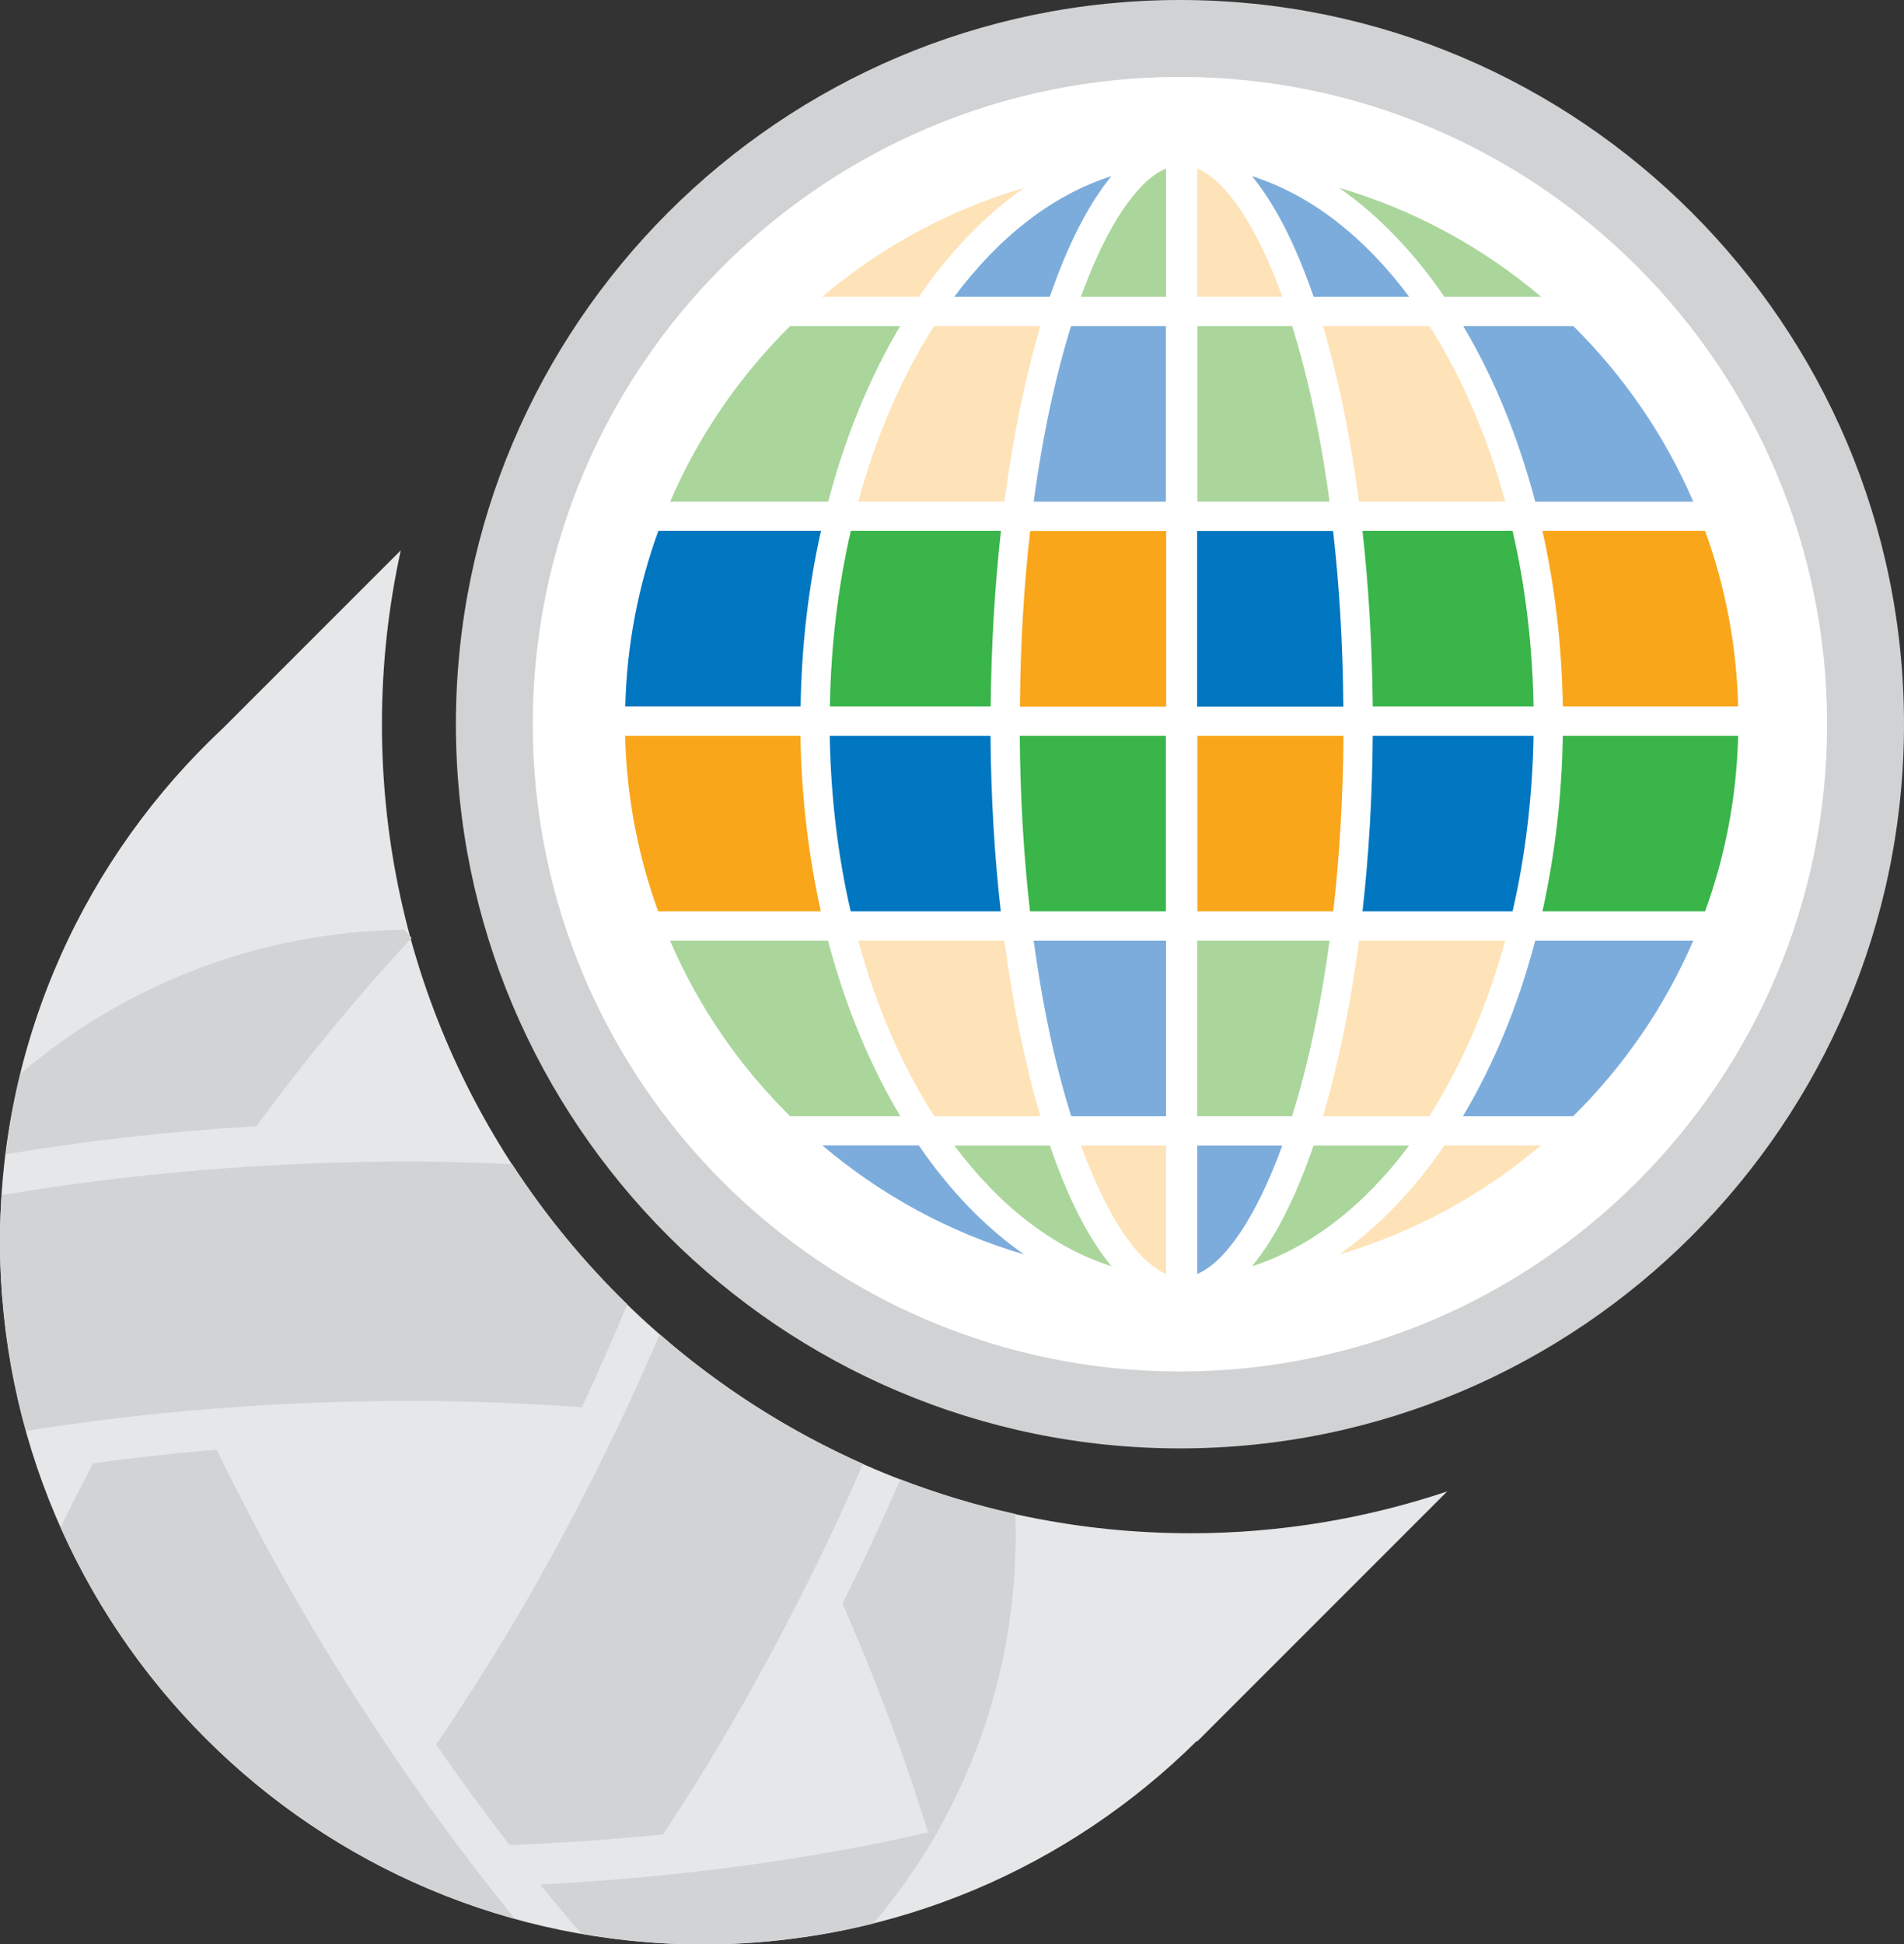<?xml version="1.0" encoding="UTF-8"?>
<svg id="Layer_1" xmlns="http://www.w3.org/2000/svg" viewBox="0 0 124.33 126.94">
  <rect x="0" y="0" width="124.33" height="126.94" fill="#333333" stroke="none"/>
  <defs>
    <style>.cls-1{fill:#fee3b8;}.cls-2{fill:#fff;}.cls-3{fill:#faa61a;}.cls-4{fill:#0077c0;}.cls-5{fill:#d0d2d3;}.cls-6{fill:#39b54a;}.cls-7{fill:#7cacdc;}.cls-8{fill:#aad69c;}.cls-9{fill:#d1d3d4;}.cls-10{fill:#e6e7e8;}</style>
  </defs>
  <g>
    <g>
      <circle class="cls-2" cx="77.05" cy="47.28" r="44.77" />
      <path class="cls-5" d="M77.05,94.56c-26.07,0-47.28-21.21-47.28-47.28S50.98,0,77.05,0s47.28,21.21,47.28,47.28-21.21,47.28-47.28,47.28Zm0-89.54c-23.3,0-42.26,18.96-42.26,42.26s18.96,42.26,42.26,42.26,42.26-18.96,42.26-42.26S100.35,5.02,77.05,5.02Z" />
    </g>
    <g>
      <path class="cls-10" d="M77.76,100.1c-29.17,0-52.82-23.65-52.82-52.82,0-3.9,.43-7.69,1.23-11.35l-11.58,11.58C5.62,55.89,0,67.81,0,81.06c0,25.34,20.54,45.88,45.88,45.88,12.59,0,23.98-5.07,32.27-13.28l.03,.03,16.32-16.32c-5.26,1.76-10.89,2.73-16.75,2.73Z" />
      <g>
        <path class="cls-9" d="M1.34,70.09c-.42,1.72-.75,3.48-.97,5.27,5.22-.88,10.69-1.5,16.37-1.84,3.28-4.45,6.68-8.58,10.14-12.29-.16-.18-.33-.35-.49-.53-9.56,.12-18.28,3.64-25.05,9.39Z" />
        <path class="cls-9" d="M56.35,95.57c-4.85-2.16-9.32-5.02-13.27-8.46-2.46,5.75-5.35,11.58-8.69,17.38-1.88,3.25-3.86,6.37-5.91,9.41,1.56,2.26,3.17,4.44,4.8,6.56,3.4-.14,6.75-.37,10.03-.7,1.58-2.42,3.13-4.89,4.6-7.45,3.23-5.6,6.04-11.21,8.44-16.73Z" />
        <path class="cls-9" d="M61.29,119.46c3.66-6.52,5.25-13.64,5.01-20.62-2.58-.57-5.09-1.33-7.51-2.26-1.16,2.69-2.42,5.39-3.77,8.11,2.21,5.07,4.09,10.08,5.58,14.93,.23-.05,.46-.11,.7-.16Z" />
        <path class="cls-9" d="M6.08,95.53c-.73,1.39-1.44,2.79-2.12,4.18,5.52,12.4,16.38,21.89,29.66,25.56-5.05-6.21-9.87-13.19-14.27-20.8-1.88-3.25-3.59-6.53-5.2-9.82-2.74,.22-5.43,.52-8.08,.88Z" />
        <path class="cls-9" d="M.15,84.65c.07,.83,.15,1.66,.26,2.48,.02,.12,.03,.24,.05,.36,.29,2.02,.7,4,1.24,5.93,0,0,0,0,0,0,7.91-1.27,16.39-1.96,25.19-1.96,3.75,0,7.45,.16,11.1,.41,1.07-2.25,2.04-4.49,2.97-6.72-2.83-2.75-5.35-5.82-7.52-9.15-2.17-.09-4.35-.17-6.56-.17-9.45,0-18.47,.79-26.78,2.2-.02,.37-.04,.75-.06,1.12-.03,.63-.05,1.26-.05,1.9,0,.98,.04,1.95,.1,2.91,.01,.23,.03,.46,.05,.68Z" />
        <path class="cls-9" d="M37.96,126.25c2.58,.45,5.22,.7,7.92,.7,3.85,0,7.58-.48,11.15-1.37,1.47-1.75,2.83-3.64,4.02-5.69,.08-.14,.17-.28,.24-.42-7.94,1.87-16.73,3.09-26.01,3.56,.88,1.1,1.78,2.17,2.68,3.22Z" />
      </g>
    </g>
  </g>
  <g>
    <path class="cls-1" d="M94.32,74.78c-2,2.93-4.33,5.35-6.88,7.12,4.91-1.44,9.38-3.9,13.18-7.12h-6.31Z" />
    <path class="cls-8" d="M81.75,82.67c3.86-1.23,7.36-4,10.26-7.88h-6.24c-1.15,3.37-2.51,6.07-4.02,7.88Z" />
    <path class="cls-3" d="M111.34,34.66h-10.62c.81,3.61,1.27,7.46,1.33,11.46h11.45c-.1-4.01-.85-7.87-2.16-11.46Z" />
    <path class="cls-7" d="M110.57,61.41h-10.32c-1.12,4.26-2.73,8.13-4.72,11.46h7.2c3.3-3.26,5.98-7.14,7.84-11.46Z" />
    <path class="cls-1" d="M93.33,72.87c2.08-3.26,3.78-7.14,4.96-11.46h-9.55c-.56,4.26-1.36,8.13-2.35,11.46h6.94Z" />
    <path class="cls-6" d="M98.77,34.66h-9.8c.4,3.61,.63,7.46,.67,11.46h10.5c-.07-4.01-.54-7.87-1.37-11.46Z" />
    <path class="cls-4" d="M88.97,59.5h9.8c.83-3.59,1.3-7.45,1.37-11.46h-10.5c-.03,4-.26,7.85-.67,11.46Z" />
    <path class="cls-1" d="M86.39,21.29c.99,3.33,1.79,7.21,2.35,11.46h9.55c-1.18-4.32-2.87-8.2-4.95-11.46h-6.95Z" />
    <path class="cls-6" d="M113.5,48.04h-11.45c-.06,4-.53,7.85-1.33,11.46h10.62c1.31-3.59,2.06-7.45,2.16-11.46Z" />
    <path class="cls-7" d="M95.55,21.29c1.98,3.33,3.58,7.21,4.7,11.46h10.32c-1.86-4.32-4.54-8.2-7.83-11.46h-7.19Z" />
    <path class="cls-3" d="M78.18,59.5h8.88c.4-3.5,.64-7.33,.67-11.46h-9.54v11.46Z" />
    <path class="cls-4" d="M78.18,46.13h9.54c-.03-4.13-.27-7.97-.67-11.46h-8.88v11.46Z" />
    <path class="cls-7" d="M78.18,83.17c1.83-.77,3.84-3.68,5.55-8.38h-5.55v8.38Z" />
    <path class="cls-8" d="M78.18,72.87h6.19c1-3.18,1.85-7.02,2.45-11.46h-8.64v11.46Z" />
    <path class="cls-8" d="M94.32,19.38h6.32c-3.81-3.23-8.29-5.68-13.2-7.12,2.55,1.78,4.87,4.19,6.88,7.12Z" />
    <path class="cls-7" d="M85.78,19.38h6.24c-2.9-3.89-6.41-6.66-10.27-7.88,1.51,1.82,2.87,4.51,4.03,7.88Z" />
    <path class="cls-8" d="M78.18,32.75h8.64c-.6-4.44-1.45-8.28-2.44-11.46h-6.19v11.46Z" />
    <path class="cls-1" d="M78.18,11v8.38h5.56c-1.71-4.72-3.72-7.61-5.56-8.38Z" />
    <path class="cls-7" d="M60,74.78c2,2.93,4.33,5.35,6.88,7.12-4.91-1.44-9.38-3.9-13.18-7.12h6.31Z" />
    <path class="cls-8" d="M72.58,82.67c-3.86-1.23-7.36-4-10.26-7.88h6.24c1.15,3.37,2.51,6.07,4.02,7.88Z" />
    <path class="cls-4" d="M42.99,34.66h10.62c-.81,3.61-1.27,7.46-1.33,11.46h-11.45c.1-4.01,.85-7.87,2.16-11.46Z" />
    <path class="cls-8" d="M43.75,61.41h10.32c1.12,4.26,2.73,8.13,4.72,11.46h-7.2c-3.3-3.26-5.98-7.14-7.84-11.46Z" />
    <path class="cls-1" d="M61,72.87c-2.08-3.26-3.78-7.14-4.96-11.46h9.55c.56,4.26,1.36,8.13,2.35,11.46h-6.94Z" />
    <path class="cls-6" d="M55.56,34.66h9.8c-.4,3.61-.63,7.46-.67,11.46h-10.5c.07-4.01,.54-7.87,1.37-11.46Z" />
    <path class="cls-4" d="M65.35,59.5h-9.8c-.83-3.59-1.3-7.45-1.37-11.46h10.5c.03,4,.26,7.85,.67,11.46Z" />
    <path class="cls-1" d="M67.94,21.29c-.99,3.33-1.79,7.21-2.35,11.46h-9.55c1.18-4.32,2.87-8.2,4.95-11.46h6.95Z" />
    <path class="cls-3" d="M40.82,48.04h11.45c.06,4,.53,7.85,1.33,11.46h-10.62c-1.31-3.59-2.06-7.45-2.16-11.46Z" />
    <path class="cls-8" d="M58.78,21.29c-1.98,3.33-3.58,7.21-4.7,11.46h-10.32c1.86-4.32,4.54-8.2,7.83-11.46h7.19Z" />
    <path class="cls-6" d="M76.14,59.5h-8.88c-.4-3.5-.64-7.33-.67-11.46h9.54v11.46Z" />
    <path class="cls-3" d="M76.14,46.13h-9.54c.03-4.13,.27-7.97,.67-11.46h8.88v11.46Z" />
    <path class="cls-1" d="M76.14,83.17c-1.83-.77-3.84-3.68-5.55-8.38h5.55v8.38Z" />
    <path class="cls-7" d="M76.14,72.87h-6.19c-1-3.18-1.85-7.02-2.45-11.46h8.64v11.46Z" />
    <path class="cls-1" d="M60,19.38h-6.32c3.81-3.23,8.29-5.68,13.2-7.12-2.55,1.78-4.87,4.19-6.88,7.12Z" />
    <path class="cls-7" d="M68.55,19.38h-6.24c2.9-3.89,6.41-6.66,10.27-7.88-1.51,1.82-2.87,4.51-4.03,7.88Z" />
    <path class="cls-7" d="M76.14,32.75h-8.64c.6-4.44,1.45-8.28,2.44-11.46h6.19v11.46Z" />
    <path class="cls-8" d="M76.14,11v8.38h-5.56c1.71-4.72,3.72-7.61,5.56-8.38Z" />
  </g>
</svg>